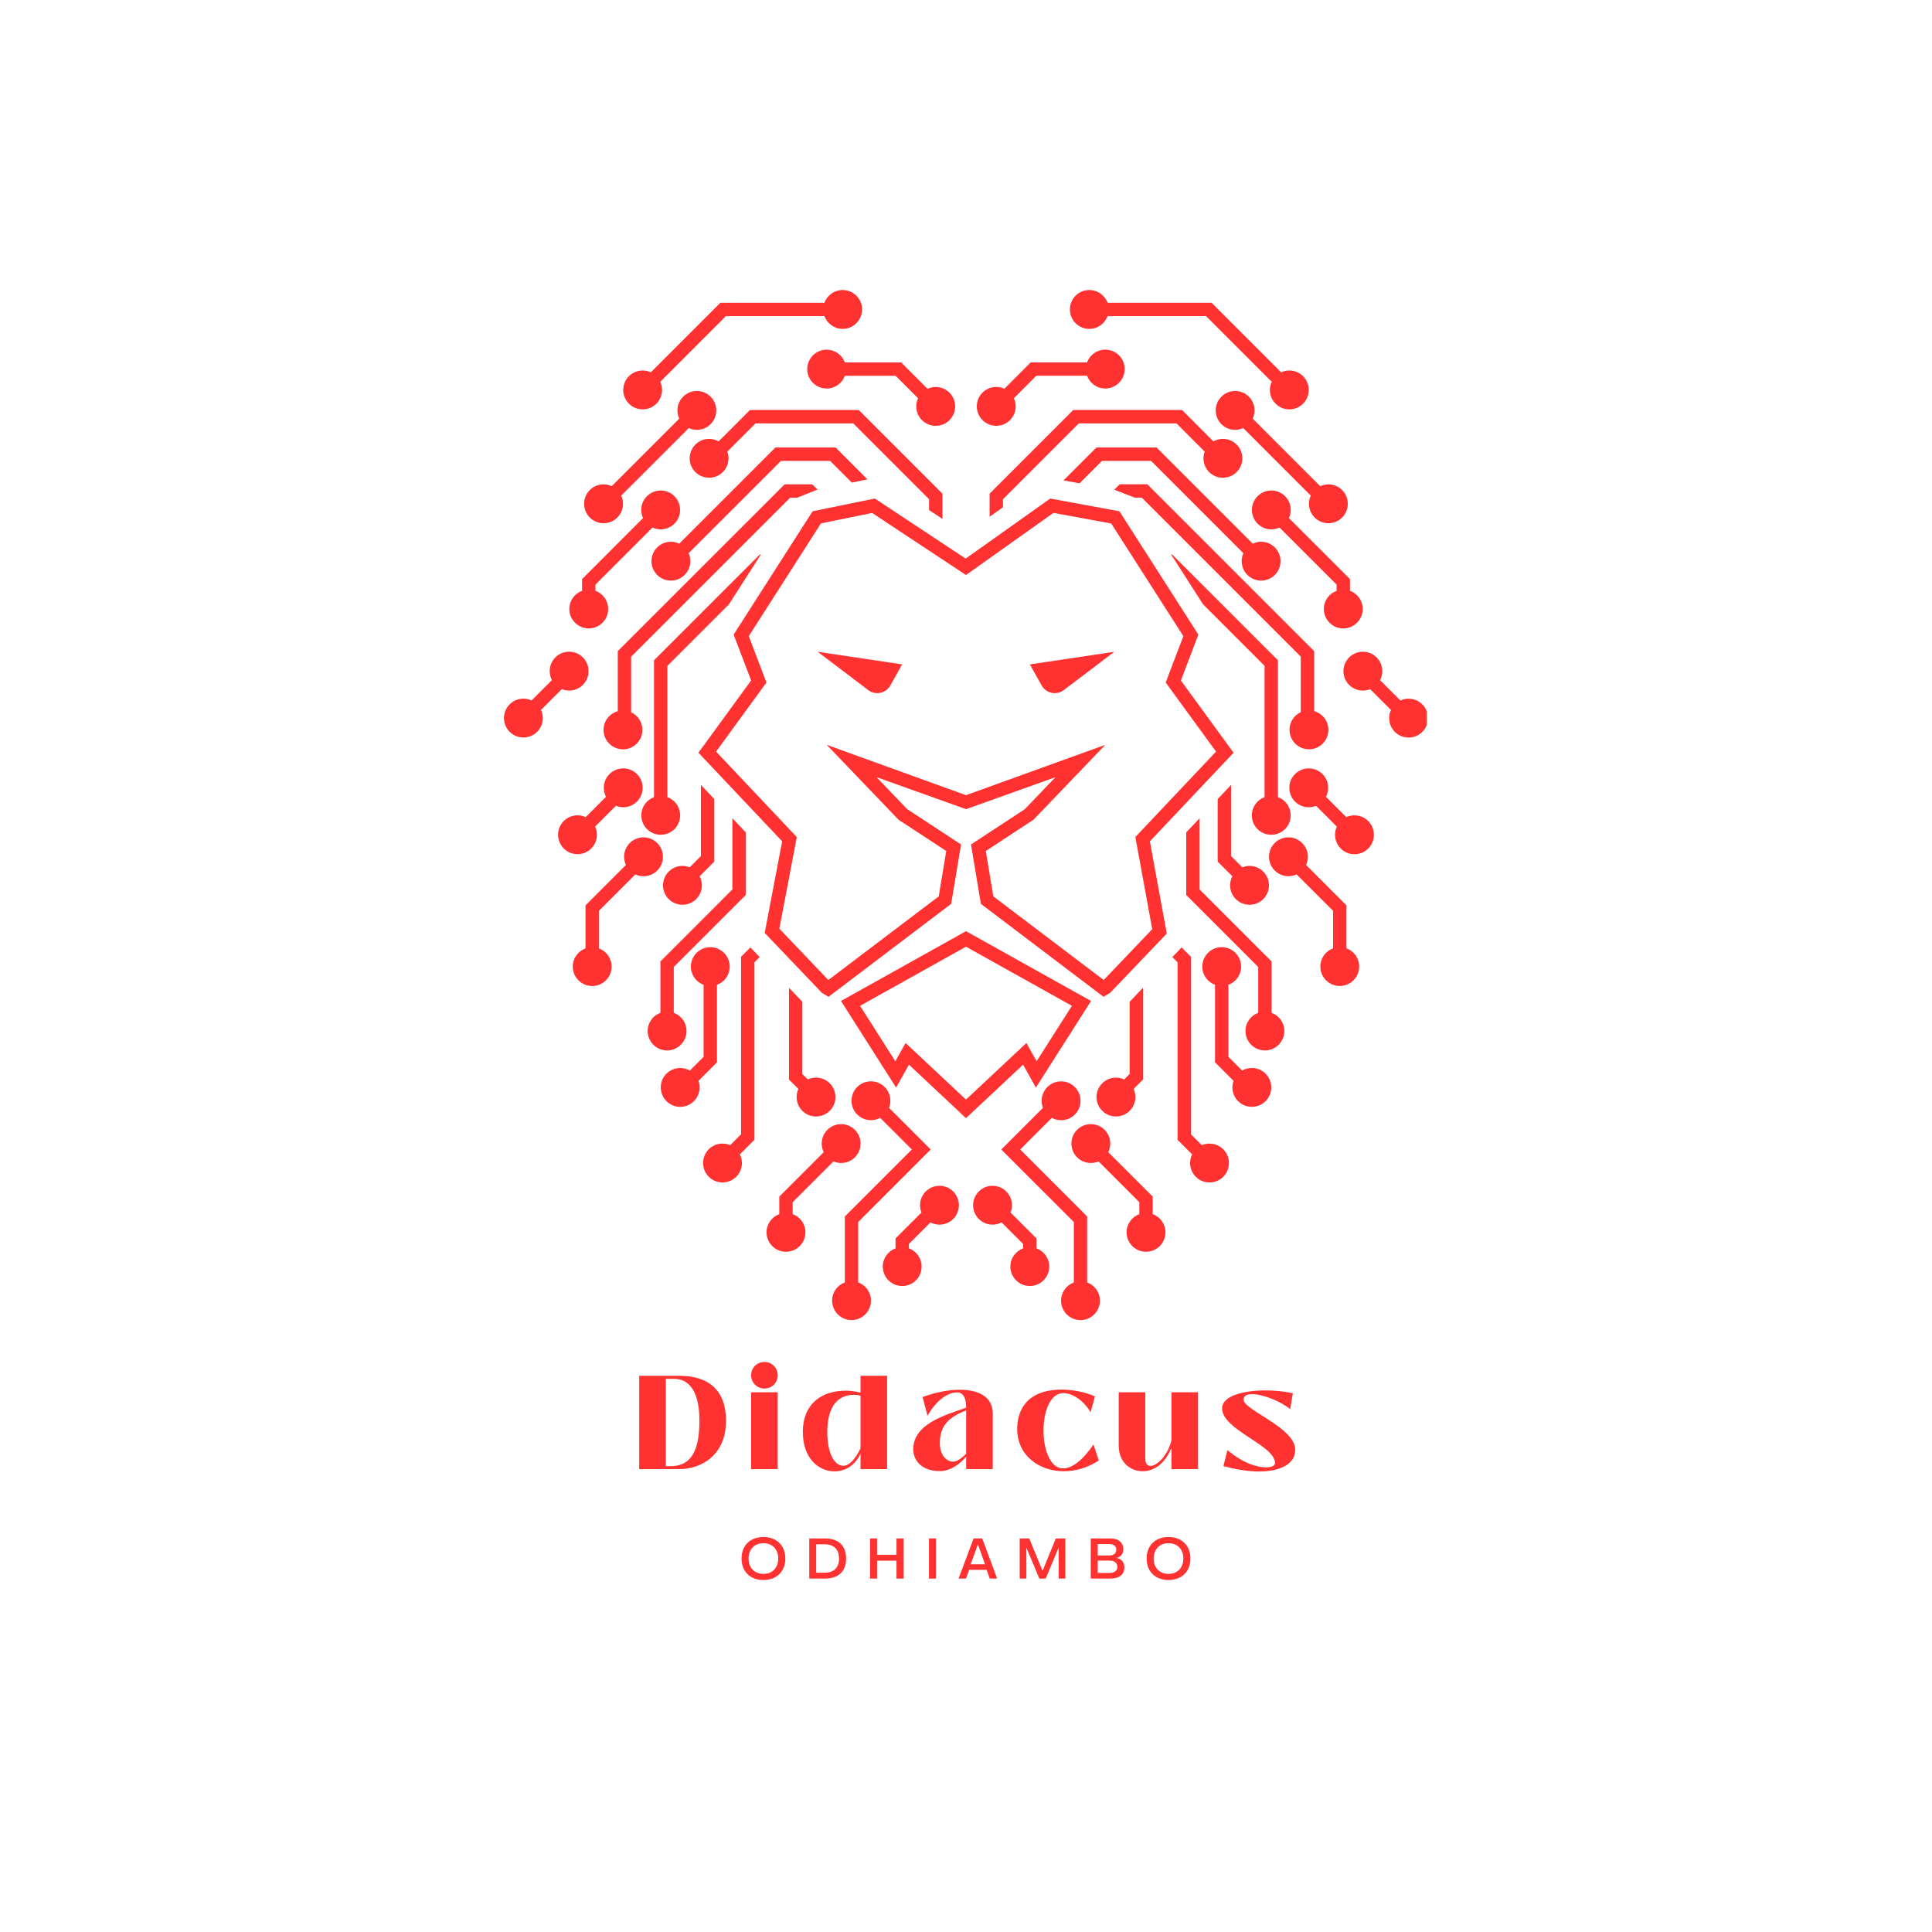 <svg xmlns="http://www.w3.org/2000/svg" xmlns:xlink="http://www.w3.org/1999/xlink" width="500" zoomAndPan="magnify" viewBox="0 0 375 375" height="500" preserveAspectRatio="xMidYMid meet" version="1.0"><defs><g/><clipPath id="00eb6a49ba"><path d="M 206 86 L 249 86 L 249 113 L 206 113 Z M 206 86 " clip-rule="nonzero"/></clipPath><clipPath id="9ede0b89e7"><path d="M 213.883 89.457 L 223.418 89.457 L 241.34 107.379 C 241.129 107.852 241.008 108.371 241.008 108.926 C 241.008 111.008 242.695 112.695 244.781 112.695 C 246.863 112.695 248.551 111.008 248.551 108.926 C 248.551 106.84 246.863 105.152 244.781 105.152 C 244.195 105.152 243.645 105.289 243.156 105.527 L 224.492 86.863 L 212.812 86.863 L 206.434 93.242 L 209.531 93.816 L 213.883 89.461 Z M 213.883 89.457 " clip-rule="nonzero"/></clipPath><clipPath id="affb3f148e"><path d="M 227 107 L 251 107 L 251 163 L 227 163 Z M 227 107 " clip-rule="nonzero"/></clipPath><clipPath id="fba257af04"><path d="M 250.52 158.258 C 250.52 156.629 249.492 155.25 248.047 154.723 L 248.047 128.16 L 227.512 107.629 L 227.316 107.629 L 233.504 117.289 L 245.453 129.238 L 245.453 154.723 C 244.008 155.254 242.977 156.637 242.977 158.258 C 242.977 160.344 244.664 162.027 246.75 162.027 C 248.836 162.027 250.52 160.344 250.52 158.258 Z M 250.52 158.258 " clip-rule="nonzero"/></clipPath><clipPath id="250e92e459"><path d="M 235 75 L 262 75 L 262 102 L 235 102 Z M 235 75 " clip-rule="nonzero"/></clipPath><clipPath id="17d72ca99c"><path d="M 243.508 79.664 C 243.508 77.578 241.824 75.891 239.738 75.891 C 237.652 75.891 235.969 77.578 235.969 79.664 C 235.969 81.746 237.652 83.434 239.738 83.434 C 240.301 83.434 240.832 83.309 241.309 83.086 L 254.422 96.199 C 254.195 96.684 254.07 97.219 254.07 97.785 C 254.07 99.871 255.754 101.555 257.84 101.555 C 259.926 101.555 261.609 99.871 261.609 97.785 C 261.609 95.699 259.926 94.016 257.84 94.016 C 257.273 94.016 256.738 94.141 256.254 94.367 L 243.148 81.258 C 243.371 80.777 243.504 80.234 243.504 79.664 Z M 243.508 79.664 " clip-rule="nonzero"/></clipPath><clipPath id="9d665c7d8d"><path d="M 133 79 L 183 79 L 183 101 L 133 101 Z M 133 79 " clip-rule="nonzero"/></clipPath><clipPath id="95f6216bd4"><path d="M 182.922 100.723 L 182.922 95.82 L 166.684 79.582 L 145.566 79.582 L 139.48 85.672 C 138.934 85.367 138.305 85.188 137.637 85.188 C 135.551 85.188 133.867 86.871 133.867 88.957 C 133.867 91.043 135.551 92.727 137.637 92.727 C 139.723 92.727 141.406 91.043 141.406 88.957 C 141.406 88.496 141.316 88.059 141.172 87.648 L 146.645 82.18 L 165.613 82.18 L 180.328 96.895 L 180.328 99.004 Z M 182.922 100.723 " clip-rule="nonzero"/></clipPath><clipPath id="c12a445c7f"><path d="M 117 94 L 159 94 L 159 146 L 117 146 Z M 117 94 " clip-rule="nonzero"/></clipPath><clipPath id="45fb49242e"><path d="M 154.734 96.605 L 158.68 95.027 L 157.66 94.012 L 152.289 94.012 L 119.906 126.391 L 119.906 138.043 C 118.32 138.492 117.148 139.941 117.148 141.672 C 117.148 143.758 118.836 145.445 120.922 145.445 C 123.004 145.445 124.691 143.758 124.691 141.672 C 124.691 140.156 123.793 138.848 122.5 138.254 L 122.5 127.469 L 153.359 96.609 L 154.734 96.609 Z M 154.734 96.605 " clip-rule="nonzero"/></clipPath><clipPath id="4dcac7b2f2"><path d="M 189 67 L 219 67 L 219 83 L 189 83 Z M 189 67 " clip-rule="nonzero"/></clipPath><clipPath id="c86ca6f562"><path d="M 193.371 82.652 C 195.457 82.652 197.141 80.965 197.141 78.879 C 197.141 78.312 197.012 77.777 196.789 77.293 L 201.145 72.934 L 210.996 72.934 C 211.527 74.379 212.906 75.41 214.531 75.41 C 216.609 75.41 218.301 73.723 218.301 71.637 C 218.301 69.555 216.617 67.867 214.531 67.867 C 212.902 67.867 211.52 68.898 210.996 70.34 L 200.066 70.34 L 194.953 75.457 C 194.469 75.23 193.934 75.105 193.367 75.105 C 191.285 75.105 189.598 76.789 189.598 78.875 C 189.598 80.961 191.281 82.645 193.367 82.645 Z M 193.371 82.652 " clip-rule="nonzero"/></clipPath><clipPath id="330dcafffa"><path d="M 126 86 L 169 86 L 169 113 L 126 113 Z M 126 86 " clip-rule="nonzero"/></clipPath><clipPath id="d52fca4c8b"><path d="M 165.324 93.668 L 168.367 93.043 L 162.188 86.863 L 150.508 86.863 L 131.844 105.527 C 131.352 105.289 130.805 105.152 130.223 105.152 C 128.137 105.152 126.449 106.84 126.449 108.926 C 126.449 111.008 128.137 112.695 130.223 112.695 C 132.305 112.695 133.992 111.008 133.992 108.926 C 133.992 108.371 133.871 107.852 133.66 107.379 L 151.586 89.457 L 161.117 89.457 L 165.328 93.668 Z M 165.324 93.668 " clip-rule="nonzero"/></clipPath><clipPath id="946372d216"><path d="M 192 79 L 242 79 L 242 101 L 192 101 Z M 192 79 " clip-rule="nonzero"/></clipPath><clipPath id="4c79001a88"><path d="M 237.363 92.727 C 239.449 92.727 241.137 91.043 241.137 88.957 C 241.137 86.871 239.449 85.188 237.363 85.188 C 236.691 85.188 236.066 85.367 235.52 85.672 L 229.434 79.582 L 208.316 79.582 L 192.078 95.82 L 192.078 100.301 L 194.676 98.457 L 194.676 96.898 L 209.391 82.184 L 228.359 82.184 L 233.832 87.656 C 233.68 88.066 233.594 88.5 233.594 88.965 C 233.594 91.047 235.281 92.734 237.363 92.734 Z M 237.363 92.727 " clip-rule="nonzero"/></clipPath><clipPath id="c6eef2a2bd"><path d="M 124 107 L 148 107 L 148 163 L 124 163 Z M 124 107 " clip-rule="nonzero"/></clipPath><clipPath id="438d7f406f"><path d="M 147.68 107.629 L 147.484 107.629 L 126.949 128.16 L 126.949 154.723 C 125.504 155.254 124.477 156.637 124.477 158.258 C 124.477 160.344 126.16 162.027 128.246 162.027 C 130.332 162.027 132.016 160.344 132.016 158.258 C 132.016 156.629 130.988 155.25 129.543 154.723 L 129.543 129.238 L 141.492 117.289 L 147.68 107.633 Z M 147.68 107.629 " clip-rule="nonzero"/></clipPath><clipPath id="e0dc1af00d"><path d="M 216 94 L 258 94 L 258 146 L 216 146 Z M 216 94 " clip-rule="nonzero"/></clipPath><clipPath id="1891c85b62"><path d="M 250.301 141.668 C 250.301 143.754 251.984 145.438 254.07 145.438 C 256.156 145.438 257.84 143.754 257.84 141.668 C 257.84 139.941 256.676 138.484 255.082 138.039 L 255.082 126.387 L 222.703 94.004 L 217.324 94.004 L 216.273 95.051 L 220.25 96.594 L 221.621 96.594 L 252.48 127.453 L 252.48 138.238 C 251.188 138.836 250.289 140.141 250.289 141.656 Z M 250.301 141.668 " clip-rule="nonzero"/></clipPath><clipPath id="43025232c2"><path d="M 128 152 L 139 152 L 139 176 L 128 176 Z M 128 152 " clip-rule="nonzero"/></clipPath><clipPath id="c3d94d88a7"><path d="M 138.645 155.102 L 136.051 152.355 L 136.051 166.16 L 133.867 168.348 C 133.43 168.172 132.961 168.074 132.465 168.074 C 130.379 168.074 128.691 169.758 128.691 171.844 C 128.691 173.93 130.379 175.613 132.465 175.613 C 134.547 175.613 136.234 173.93 136.234 171.844 C 136.234 171.207 136.078 170.609 135.797 170.078 L 138.645 167.234 Z M 138.645 155.102 " clip-rule="nonzero"/></clipPath><clipPath id="a4a8f7d78a"><path d="M 242 95 L 265 95 L 265 122 L 242 122 Z M 242 95 " clip-rule="nonzero"/></clipPath><clipPath id="4ce195a42f"><path d="M 250.184 100.562 C 250.41 100.082 250.535 99.547 250.535 98.977 C 250.535 96.895 248.852 95.207 246.766 95.207 C 244.68 95.207 242.996 96.895 242.996 98.977 C 242.996 101.062 244.68 102.75 246.766 102.75 C 247.332 102.75 247.867 102.621 248.352 102.398 L 259.434 113.477 L 259.434 114.676 C 257.988 115.207 256.957 116.586 256.957 118.211 C 256.957 120.293 258.645 121.98 260.73 121.98 C 262.812 121.98 264.5 120.293 264.5 118.211 C 264.5 116.582 263.469 115.199 262.027 114.676 L 262.027 112.406 L 250.188 100.57 Z M 250.184 100.562 " clip-rule="nonzero"/></clipPath><clipPath id="9e6d1481f1"><path d="M 212 191 L 222 191 L 222 217 L 212 217 Z M 212 191 " clip-rule="nonzero"/></clipPath><clipPath id="a60f98fcbb"><path d="M 221.855 191.73 L 219.262 194.445 L 219.262 208.465 L 218.203 209.523 C 217.719 209.297 217.176 209.168 216.605 209.168 C 214.52 209.168 212.836 210.852 212.836 212.938 C 212.836 215.023 214.52 216.707 216.605 216.707 C 218.691 216.707 220.375 215.023 220.375 212.938 C 220.375 212.375 220.25 211.844 220.027 211.367 L 221.855 209.539 Z M 221.855 191.73 " clip-rule="nonzero"/></clipPath><clipPath id="7d07248b0e"><path d="M 236 152 L 247 152 L 247 176 L 236 176 Z M 236 152 " clip-rule="nonzero"/></clipPath><clipPath id="6e24d8ef01"><path d="M 242.531 175.613 C 244.617 175.613 246.305 173.93 246.305 171.844 C 246.305 169.758 244.617 168.074 242.531 168.074 C 242.039 168.074 241.566 168.172 241.129 168.348 L 238.945 166.16 L 238.945 152.355 L 236.352 155.102 L 236.352 167.234 L 239.199 170.078 C 238.918 170.605 238.762 171.203 238.762 171.844 C 238.762 173.93 240.445 175.613 242.531 175.613 Z M 242.531 175.613 " clip-rule="nonzero"/></clipPath><clipPath id="e19024b0cb"><path d="M 199 126 L 217 126 L 217 135 L 199 135 Z M 199 126 " clip-rule="nonzero"/></clipPath><clipPath id="a83f7a568a"><path d="M 202.184 133.051 C 202.594 133.785 203.301 134.305 204.129 134.48 C 204.953 134.652 205.809 134.457 206.48 133.949 L 216.285 126.512 L 199.895 128.965 Z M 202.184 133.051 " clip-rule="nonzero"/></clipPath><clipPath id="05318437ce"><path d="M 158 126 L 176 126 L 176 135 L 158 135 Z M 158 126 " clip-rule="nonzero"/></clipPath><clipPath id="a9b488d8c5"><path d="M 168.516 133.941 C 169.188 134.453 170.043 134.648 170.867 134.473 C 171.691 134.301 172.402 133.781 172.812 133.051 C 172.812 133.051 175.102 128.961 175.102 128.961 L 158.711 126.508 Z M 168.516 133.941 " clip-rule="nonzero"/></clipPath><clipPath id="77902cc667"><path d="M 135 96 L 240 96 L 240 194 L 135 194 Z M 135 96 " clip-rule="nonzero"/></clipPath><clipPath id="d891286846"><path d="M 239.434 146.105 L 229.207 132.082 L 232.602 123.176 L 217.277 99.242 L 203.848 96.766 L 187.434 108.426 L 169.809 96.766 L 157.73 99.234 L 142.398 123.172 L 145.793 132.078 L 135.566 146.102 L 151.816 163.301 L 148.43 181.086 L 159.535 192.719 L 160.812 193.48 L 184.617 175.441 L 186.539 163.914 L 176.098 157.066 L 170.133 150.848 L 187.512 157.059 L 204.871 150.848 L 198.906 157.066 L 188.469 163.914 L 190.391 175.441 L 214.195 193.48 L 215.469 192.719 L 226.469 181.203 L 223.191 163.301 L 239.438 146.102 Z M 223.637 180.363 L 214.227 190.219 L 192.805 173.988 L 191.34 165.18 L 200.598 159.109 L 214.543 144.57 L 187.5 154.344 L 160.461 144.57 L 174.305 159.004 L 174.41 159.109 L 183.668 165.18 L 182.203 173.988 L 160.781 190.219 L 151.27 180.258 L 154.656 162.477 L 138.988 145.887 L 148.766 132.477 L 145.336 123.477 L 159.352 101.586 L 169.277 99.562 L 187.496 111.613 L 204.473 99.551 L 215.688 101.613 L 229.688 123.477 L 226.258 132.477 L 236.035 145.887 L 220.371 162.465 L 223.648 180.363 Z M 223.637 180.363 " clip-rule="nonzero"/></clipPath><clipPath id="e51d9b2cdb"><path d="M 153 191 L 163 191 L 163 217 L 153 217 Z M 153 191 " clip-rule="nonzero"/></clipPath><clipPath id="3334d64bec"><path d="M 153.141 191.73 L 153.141 209.539 L 154.969 211.367 C 154.746 211.844 154.621 212.375 154.621 212.938 C 154.621 215.023 156.305 216.707 158.391 216.707 C 160.477 216.707 162.16 215.023 162.16 212.938 C 162.16 210.852 160.477 209.168 158.391 209.168 C 157.82 209.168 157.277 209.297 156.793 209.523 L 155.734 208.465 L 155.734 194.445 Z M 153.141 191.73 " clip-rule="nonzero"/></clipPath><clipPath id="004c00a0fd"><path d="M 163 180 L 212 180 L 212 218 L 163 218 Z M 163 180 " clip-rule="nonzero"/></clipPath><clipPath id="1c78a99945"><path d="M 201.07 211.094 L 211.77 194.289 L 188.887 181.516 L 187.5 180.746 L 186.113 181.516 L 163.234 194.289 L 173.93 211.094 L 176.426 206.652 L 187.5 217.035 L 198.578 206.652 Z M 175.77 202.445 L 173.785 205.984 L 166.934 195.23 L 187.496 183.754 L 208.055 195.23 L 201.207 205.984 L 199.223 202.445 L 187.496 213.43 Z M 175.77 202.445 " clip-rule="nonzero"/></clipPath><clipPath id="9d050ef8df"><path d="M 207 56.293 L 255 56.293 L 255 80 L 207 80 Z M 207 56.293 " clip-rule="nonzero"/></clipPath><clipPath id="48eaa714d1"><path d="M 211.438 63.836 C 213.066 63.836 214.445 62.805 214.973 61.359 L 234.098 61.359 L 246.84 74.102 C 246.613 74.586 246.488 75.121 246.488 75.688 C 246.488 77.773 248.172 79.457 250.258 79.457 C 252.344 79.457 254.027 77.773 254.027 75.688 C 254.027 73.602 252.344 71.918 250.258 71.918 C 249.691 71.918 249.156 72.043 248.672 72.27 L 235.168 58.766 L 214.973 58.766 C 214.441 57.32 213.059 56.293 211.438 56.293 C 209.352 56.293 207.668 57.98 207.668 60.062 C 207.668 62.148 209.352 63.836 211.438 63.836 Z M 211.438 63.836 " clip-rule="nonzero"/></clipPath><clipPath id="0734710f35"><path d="M 194 209 L 214 209 L 214 256.543 L 194 256.543 Z M 194 209 " clip-rule="nonzero"/></clipPath><clipPath id="3d958943ce"><path d="M 211.016 248.922 L 211.016 236.125 L 198.016 223.121 L 204.16 216.98 C 204.695 217.27 205.305 217.434 205.953 217.434 C 208.039 217.434 209.727 215.746 209.727 213.664 C 209.727 211.578 208.039 209.891 205.953 209.891 C 203.871 209.891 202.184 211.578 202.184 213.664 C 202.184 214.145 202.277 214.602 202.441 215.027 L 194.348 223.121 L 208.43 237.199 L 208.43 248.926 C 206.984 249.457 205.953 250.84 205.953 252.461 C 205.953 254.547 207.641 256.23 209.727 256.23 C 211.809 256.23 213.496 254.547 213.496 252.461 C 213.496 250.832 212.465 249.453 211.023 248.926 Z M 211.016 248.922 " clip-rule="nonzero"/></clipPath><clipPath id="224429a797"><path d="M 156 67 L 186 67 L 186 83 L 156 83 Z M 156 67 " clip-rule="nonzero"/></clipPath><clipPath id="0c87d2b757"><path d="M 160.453 67.871 C 158.371 67.871 156.684 69.559 156.684 71.645 C 156.684 73.727 158.371 75.414 160.453 75.414 C 162.082 75.414 163.465 74.383 163.988 72.941 L 173.84 72.941 L 178.199 77.301 C 177.973 77.781 177.848 78.316 177.848 78.887 C 177.848 80.969 179.535 82.656 181.617 82.656 C 183.703 82.656 185.391 80.969 185.391 78.887 C 185.391 76.801 183.703 75.113 181.617 75.113 C 181.051 75.113 180.516 75.242 180.031 75.465 L 174.918 70.352 L 163.988 70.352 C 163.457 68.906 162.078 67.879 160.453 67.879 Z M 160.453 67.871 " clip-rule="nonzero"/></clipPath><clipPath id="1ed22f67f0"><path d="M 207 218 L 227 218 L 227 243 L 207 243 Z M 207 218 " clip-rule="nonzero"/></clipPath><clipPath id="144448ef27"><path d="M 223.738 235.66 L 223.738 232.262 L 215.109 223.637 C 215.359 223.133 215.504 222.562 215.504 221.965 C 215.504 219.879 213.816 218.195 211.73 218.195 C 209.648 218.195 207.961 219.879 207.961 221.965 C 207.961 224.051 209.648 225.734 211.73 225.734 C 212.266 225.734 212.77 225.625 213.227 225.426 L 221.141 233.34 L 221.141 235.66 C 219.699 236.191 218.668 237.574 218.668 239.195 C 218.668 241.281 220.355 242.965 222.441 242.965 C 224.523 242.965 226.211 241.281 226.211 239.195 C 226.211 237.566 225.18 236.188 223.738 235.66 Z M 223.738 235.66 " clip-rule="nonzero"/></clipPath><clipPath id="56085fb7f4"><path d="M 188 230 L 204 230 L 204 250 L 188 250 Z M 188 230 " clip-rule="nonzero"/></clipPath><clipPath id="431fee1ed2"><path d="M 201.176 242.305 L 201.176 240.379 L 196.145 235.348 C 196.324 234.91 196.422 234.434 196.422 233.934 C 196.422 231.848 194.738 230.164 192.652 230.164 C 190.566 230.164 188.883 231.848 188.883 233.934 C 188.883 236.02 190.566 237.703 192.652 237.703 C 193.289 237.703 193.883 237.547 194.406 237.273 L 198.586 241.453 L 198.586 242.309 C 197.141 242.84 196.113 244.223 196.113 245.844 C 196.113 247.93 197.801 249.613 199.883 249.613 C 201.969 249.613 203.656 247.93 203.656 245.844 C 203.656 244.215 202.625 242.836 201.18 242.309 Z M 201.176 242.305 " clip-rule="nonzero"/></clipPath><clipPath id="bc5981c608"><path d="M 161 209 L 181 209 L 181 256.543 L 161 256.543 Z M 161 209 " clip-rule="nonzero"/></clipPath><clipPath id="b670e80960"><path d="M 166.574 248.922 L 166.574 237.195 L 180.652 223.113 L 172.559 215.023 C 172.723 214.598 172.816 214.141 172.816 213.656 C 172.816 211.57 171.133 209.887 169.047 209.887 C 166.961 209.887 165.277 211.57 165.277 213.656 C 165.277 215.742 166.961 217.426 169.047 217.426 C 169.699 217.426 170.309 217.266 170.844 216.977 L 176.988 223.113 L 163.984 236.117 L 163.984 248.918 C 162.539 249.445 161.512 250.828 161.512 252.449 C 161.512 254.535 163.195 256.223 165.281 256.223 C 167.367 256.223 169.051 254.535 169.051 252.449 C 169.051 250.824 168.023 249.441 166.578 248.918 Z M 166.574 248.922 " clip-rule="nonzero"/></clipPath><clipPath id="1550273c1a"><path d="M 171 230 L 187 230 L 187 250 L 171 250 Z M 171 230 " clip-rule="nonzero"/></clipPath><clipPath id="c89b170cc9"><path d="M 182.344 230.168 C 180.258 230.168 178.574 231.855 178.574 233.938 C 178.574 234.438 178.672 234.914 178.852 235.352 L 173.82 240.383 L 173.82 242.309 C 172.375 242.84 171.348 244.223 171.348 245.844 C 171.348 247.93 173.031 249.613 175.117 249.613 C 177.203 249.613 178.887 247.93 178.887 245.844 C 178.887 244.215 177.859 242.836 176.414 242.309 L 176.414 241.453 L 180.594 237.273 C 181.121 237.547 181.715 237.703 182.348 237.703 C 184.434 237.703 186.121 236.02 186.121 233.934 C 186.121 231.848 184.434 230.164 182.348 230.164 Z M 182.344 230.168 " clip-rule="nonzero"/></clipPath><clipPath id="cfd0143957"><path d="M 250 149 L 267 149 L 267 166 L 250 166 Z M 250 149 " clip-rule="nonzero"/></clipPath><clipPath id="ee2749d649"><path d="M 262.902 158.258 C 262.336 158.258 261.801 158.383 261.316 158.609 L 257.367 154.66 C 257.641 154.141 257.797 153.547 257.797 152.918 C 257.797 150.832 256.113 149.145 254.027 149.145 C 251.941 149.145 250.258 150.832 250.258 152.918 C 250.258 155 251.941 156.688 254.027 156.688 C 254.531 156.688 255.012 156.586 255.445 156.41 L 259.484 160.449 C 259.258 160.93 259.133 161.465 259.133 162.035 C 259.133 164.117 260.816 165.805 262.902 165.805 C 264.988 165.805 266.672 164.117 266.672 162.035 C 266.672 159.949 264.988 158.262 262.902 158.262 Z M 262.902 158.258 " clip-rule="nonzero"/></clipPath><clipPath id="6c00cfac09"><path d="M 246 162 L 264 162 L 264 192 L 246 192 Z M 246 162 " clip-rule="nonzero"/></clipPath><clipPath id="e5689d0174"><path d="M 261.344 184.074 L 261.344 175.727 L 253.504 167.883 C 253.73 167.402 253.855 166.867 253.855 166.297 C 253.855 164.215 252.168 162.527 250.082 162.527 C 248 162.527 246.312 164.215 246.312 166.297 C 246.312 168.383 248 170.07 250.082 170.07 C 250.652 170.07 251.188 169.941 251.668 169.719 L 258.75 176.797 L 258.75 184.07 C 257.305 184.602 256.277 185.98 256.277 187.605 C 256.277 189.688 257.961 191.375 260.047 191.375 C 262.133 191.375 263.816 189.688 263.816 187.605 C 263.816 185.977 262.789 184.594 261.344 184.07 Z M 261.344 184.074 " clip-rule="nonzero"/></clipPath><clipPath id="ae81f3e976"><path d="M 230 158 L 250 158 L 250 204 L 230 204 Z M 230 158 " clip-rule="nonzero"/></clipPath><clipPath id="663b438de1"><path d="M 246.812 196.586 L 246.812 186.617 L 232.844 172.648 L 232.844 158.82 L 230.25 161.566 L 230.25 173.723 L 244.219 187.691 L 244.219 196.586 C 242.773 197.113 241.746 198.496 241.746 200.117 C 241.746 202.203 243.43 203.891 245.516 203.891 C 247.602 203.891 249.285 202.203 249.285 200.117 C 249.285 198.492 248.258 197.109 246.812 196.586 Z M 246.812 196.586 " clip-rule="nonzero"/></clipPath><clipPath id="6ada891f1b"><path d="M 233 183 L 247 183 L 247 215 L 233 215 Z M 233 183 " clip-rule="nonzero"/></clipPath><clipPath id="bc21e70d4f"><path d="M 242.977 207.293 C 242.297 207.293 241.656 207.477 241.105 207.797 L 238.43 205.125 L 238.43 191.148 C 239.875 190.617 240.902 189.238 240.902 187.613 C 240.902 185.531 239.219 183.844 237.133 183.844 C 235.047 183.844 233.363 185.531 233.363 187.613 C 233.363 189.242 234.391 190.625 235.836 191.148 L 235.836 206.195 L 239.434 209.793 C 239.293 210.191 239.207 210.617 239.207 211.062 C 239.207 213.148 240.895 214.832 242.977 214.832 C 245.062 214.832 246.75 213.148 246.75 211.062 C 246.75 208.977 245.062 207.293 242.977 207.293 Z M 242.977 207.293 " clip-rule="nonzero"/></clipPath><clipPath id="2c8fe83ff9"><path d="M 227 183 L 239 183 L 239 230 L 227 230 Z M 227 183 " clip-rule="nonzero"/></clipPath><clipPath id="10c8c7c15c"><path d="M 234.762 221.969 C 234.23 221.969 233.727 222.082 233.27 222.273 L 231.156 220.164 L 231.156 185.707 L 229.344 183.895 L 227.555 185.77 L 228.566 186.785 L 228.566 221.242 L 231.395 224.066 C 231.141 224.57 230.996 225.141 230.996 225.746 C 230.996 227.832 232.68 229.516 234.766 229.516 C 236.852 229.516 238.535 227.832 238.535 225.746 C 238.535 223.66 236.852 221.977 234.766 221.977 Z M 234.762 221.969 " clip-rule="nonzero"/></clipPath><clipPath id="de52eaaaff"><path d="M 110 95 L 133 95 L 133 122 L 110 122 Z M 110 95 " clip-rule="nonzero"/></clipPath><clipPath id="17b920bb34"><path d="M 114.273 121.98 C 116.355 121.98 118.043 120.293 118.043 118.211 C 118.043 116.582 117.016 115.199 115.57 114.676 L 115.57 113.477 L 126.648 102.398 C 127.133 102.621 127.668 102.75 128.238 102.75 C 130.32 102.75 132.008 101.062 132.008 98.977 C 132.008 96.895 130.32 95.207 128.238 95.207 C 126.152 95.207 124.465 96.895 124.465 98.977 C 124.465 99.547 124.59 100.082 124.816 100.562 L 112.98 112.402 L 112.98 114.668 C 111.535 115.199 110.508 116.582 110.508 118.203 C 110.508 120.289 112.191 121.973 114.277 121.973 Z M 114.273 121.98 " clip-rule="nonzero"/></clipPath><clipPath id="c8b38c8b34"><path d="M 113 75 L 140 75 L 140 102 L 113 102 Z M 113 75 " clip-rule="nonzero"/></clipPath><clipPath id="45c656e4fa"><path d="M 117.156 101.555 C 119.242 101.555 120.926 99.871 120.926 97.785 C 120.926 97.219 120.801 96.684 120.574 96.199 L 133.688 83.086 C 134.164 83.309 134.695 83.434 135.258 83.434 C 137.344 83.434 139.027 81.746 139.027 79.664 C 139.027 77.578 137.344 75.891 135.258 75.891 C 133.172 75.891 131.488 77.578 131.488 79.664 C 131.488 80.234 131.617 80.777 131.844 81.258 L 118.734 94.367 C 118.254 94.141 117.719 94.016 117.148 94.016 C 115.066 94.016 113.379 95.699 113.379 97.785 C 113.379 99.871 115.066 101.555 117.148 101.555 Z M 117.156 101.555 " clip-rule="nonzero"/></clipPath><clipPath id="75dbb86e04"><path d="M 108 149 L 125 149 L 125 166 L 108 166 Z M 108 149 " clip-rule="nonzero"/></clipPath><clipPath id="5fc1ad3f85"><path d="M 115.863 162.027 C 115.863 161.461 115.73 160.926 115.512 160.441 L 119.551 156.402 C 119.984 156.582 120.465 156.684 120.969 156.684 C 123.055 156.684 124.738 154.996 124.738 152.91 C 124.738 150.828 123.055 149.141 120.969 149.141 C 118.883 149.141 117.199 150.828 117.199 152.91 C 117.199 153.543 117.355 154.137 117.629 154.656 L 113.68 158.605 C 113.195 158.379 112.66 158.254 112.094 158.254 C 110.008 158.254 108.324 159.938 108.324 162.023 C 108.324 164.109 110.008 165.793 112.094 165.793 C 114.18 165.793 115.863 164.109 115.863 162.023 Z M 115.863 162.027 " clip-rule="nonzero"/></clipPath><clipPath id="655f2fa191"><path d="M 260 126 L 276.957 126 L 276.957 144 L 260 144 Z M 260 126 " clip-rule="nonzero"/></clipPath><clipPath id="88735243f5"><path d="M 273.406 135.613 C 272.84 135.613 272.305 135.738 271.82 135.965 L 267.871 132.016 C 268.145 131.496 268.301 130.902 268.301 130.273 C 268.301 128.188 266.617 126.5 264.531 126.5 C 262.445 126.5 260.762 128.188 260.762 130.273 C 260.762 132.355 262.445 134.043 264.531 134.043 C 265.035 134.043 265.512 133.941 265.949 133.766 L 269.988 137.805 C 269.762 138.285 269.637 138.82 269.637 139.391 C 269.637 141.473 271.32 143.16 273.406 143.16 C 275.492 143.16 277.176 141.473 277.176 139.391 C 277.176 137.305 275.492 135.617 273.406 135.617 Z M 273.406 135.613 " clip-rule="nonzero"/></clipPath><clipPath id="a242ac2691"><path d="M 97.707 126 L 115 126 L 115 144 L 97.707 144 Z M 97.707 126 " clip-rule="nonzero"/></clipPath><clipPath id="d8c25960a1"><path d="M 105.359 139.383 C 105.359 138.816 105.23 138.281 105.008 137.797 L 109.047 133.758 C 109.484 133.938 109.961 134.039 110.465 134.039 C 112.551 134.039 114.234 132.352 114.234 130.266 C 114.234 128.184 112.551 126.496 110.465 126.496 C 108.379 126.496 106.695 128.184 106.695 130.266 C 106.695 130.898 106.852 131.492 107.125 132.012 L 103.176 135.961 C 102.691 135.734 102.156 135.609 101.59 135.609 C 99.504 135.609 97.82 137.293 97.82 139.379 C 97.82 141.465 99.504 143.148 101.59 143.148 C 103.676 143.148 105.359 141.465 105.359 139.379 Z M 105.359 139.383 " clip-rule="nonzero"/></clipPath><clipPath id="f7d6d2259d"><path d="M 120 56.293 L 168 56.293 L 168 80 L 120 80 Z M 120 56.293 " clip-rule="nonzero"/></clipPath><clipPath id="021680967d"><path d="M 124.738 79.457 C 126.824 79.457 128.508 77.773 128.508 75.688 C 128.508 75.121 128.383 74.586 128.156 74.102 L 140.898 61.359 L 160.023 61.359 C 160.555 62.805 161.938 63.836 163.559 63.836 C 165.637 63.836 167.328 62.148 167.328 60.062 C 167.328 57.98 165.645 56.293 163.559 56.293 C 161.93 56.293 160.551 57.32 160.023 58.766 L 139.828 58.766 L 126.324 72.27 C 125.84 72.043 125.305 71.918 124.738 71.918 C 122.652 71.918 120.969 73.602 120.969 75.688 C 120.969 77.773 122.652 79.457 124.738 79.457 Z M 124.738 79.457 " clip-rule="nonzero"/></clipPath><clipPath id="3c6a32ed5a"><path d="M 125 158 L 145 158 L 145 204 L 125 204 Z M 125 158 " clip-rule="nonzero"/></clipPath><clipPath id="b1e7808605"><path d="M 133.25 200.117 C 133.25 198.492 132.223 197.109 130.777 196.586 L 130.777 187.691 L 144.746 173.723 L 144.746 161.566 L 142.152 158.82 L 142.152 172.648 L 128.184 186.617 L 128.184 196.586 C 126.738 197.113 125.711 198.496 125.711 200.117 C 125.711 202.203 127.395 203.891 129.48 203.891 C 131.566 203.891 133.25 202.203 133.25 200.117 Z M 133.25 200.117 " clip-rule="nonzero"/></clipPath><clipPath id="3340a5e0db"><path d="M 128 183 L 142 183 L 142 215 L 128 215 Z M 128 183 " clip-rule="nonzero"/></clipPath><clipPath id="456a8aca29"><path d="M 139.164 206.199 L 139.164 191.152 C 140.609 190.625 141.637 189.242 141.637 187.621 C 141.637 185.535 139.953 183.848 137.867 183.848 C 135.781 183.848 134.098 185.535 134.098 187.621 C 134.098 189.246 135.125 190.629 136.57 191.152 L 136.57 205.129 L 133.898 207.801 C 133.348 207.48 132.707 207.297 132.023 207.297 C 129.938 207.297 128.254 208.984 128.254 211.066 C 128.254 213.152 129.938 214.84 132.023 214.84 C 134.109 214.84 135.793 213.152 135.793 211.066 C 135.793 210.621 135.711 210.195 135.566 209.797 Z M 139.164 206.199 " clip-rule="nonzero"/></clipPath><clipPath id="da7d10ffa4"><path d="M 111 162 L 129 162 L 129 192 L 111 192 Z M 111 162 " clip-rule="nonzero"/></clipPath><clipPath id="2eaeeac643"><path d="M 128.676 166.305 C 128.676 164.219 126.992 162.531 124.906 162.531 C 122.82 162.531 121.137 164.219 121.137 166.305 C 121.137 166.871 121.262 167.406 121.488 167.891 L 113.648 175.73 L 113.648 184.078 C 112.203 184.609 111.176 185.992 111.176 187.613 C 111.176 189.699 112.859 191.387 114.945 191.387 C 117.031 191.387 118.715 189.699 118.715 187.613 C 118.715 185.984 117.688 184.605 116.242 184.078 L 116.242 176.805 L 123.32 169.727 C 123.805 169.953 124.34 170.078 124.906 170.078 C 126.988 170.078 128.676 168.395 128.676 166.309 Z M 128.676 166.305 " clip-rule="nonzero"/></clipPath><clipPath id="85bd754478"><path d="M 136 183 L 148 183 L 148 230 L 136 230 Z M 136 183 " clip-rule="nonzero"/></clipPath><clipPath id="6397fc23f4"><path d="M 143.84 185.707 L 143.84 220.164 L 141.727 222.273 C 141.27 222.074 140.766 221.969 140.234 221.969 C 138.152 221.969 136.465 223.656 136.465 225.742 C 136.465 227.824 138.152 229.512 140.234 229.512 C 142.32 229.512 144.008 227.824 144.008 225.742 C 144.008 225.137 143.859 224.57 143.609 224.059 L 146.434 221.234 L 146.434 186.777 L 147.445 185.766 L 145.656 183.891 Z M 143.84 185.707 " clip-rule="nonzero"/></clipPath><clipPath id="fd55e4b306"><path d="M 148 218 L 168 218 L 168 243 L 148 243 Z M 148 218 " clip-rule="nonzero"/></clipPath><clipPath id="e1e5e86f17"><path d="M 153.855 235.66 L 153.855 233.34 L 161.77 225.426 C 162.23 225.625 162.734 225.734 163.266 225.734 C 165.348 225.734 167.035 224.051 167.035 221.965 C 167.035 219.879 165.348 218.195 163.266 218.195 C 161.18 218.195 159.492 219.879 159.492 221.965 C 159.492 222.562 159.637 223.129 159.887 223.637 L 151.258 232.262 L 151.258 235.66 C 149.816 236.191 148.785 237.574 148.785 239.195 C 148.785 241.281 150.473 242.965 152.555 242.965 C 154.641 242.965 156.328 241.281 156.328 239.195 C 156.328 237.566 155.297 236.188 153.855 235.66 Z M 153.855 235.66 " clip-rule="nonzero"/></clipPath></defs><g clip-path="url(#00eb6a49ba)"><g clip-path="url(#9ede0b89e7)"><path fill="#ff3131" d="M 206.434 86.863 L 206.434 112.695 L 248.551 112.695 L 248.551 86.863 Z M 206.434 86.863 " fill-opacity="1" fill-rule="nonzero"/></g></g><g clip-path="url(#affb3f148e)"><g clip-path="url(#fba257af04)"><path fill="#ff3131" d="M 227.316 107.629 L 227.316 162.027 L 250.52 162.027 L 250.52 107.629 Z M 227.316 107.629 " fill-opacity="1" fill-rule="nonzero"/></g></g><g clip-path="url(#250e92e459)"><g clip-path="url(#17d72ca99c)"><path fill="#ff3131" d="M 235.969 75.891 L 235.969 101.555 L 261.609 101.555 L 261.609 75.891 Z M 235.969 75.891 " fill-opacity="1" fill-rule="nonzero"/></g></g><g clip-path="url(#9d665c7d8d)"><g clip-path="url(#95f6216bd4)"><path fill="#ff3131" d="M 133.867 79.582 L 133.867 100.723 L 182.922 100.723 L 182.922 79.582 Z M 133.867 79.582 " fill-opacity="1" fill-rule="nonzero"/></g></g><g clip-path="url(#c12a445c7f)"><g clip-path="url(#45fb49242e)"><path fill="#ff3131" d="M 117.148 94.012 L 117.148 145.445 L 158.68 145.445 L 158.68 94.012 Z M 117.148 94.012 " fill-opacity="1" fill-rule="nonzero"/></g></g><g clip-path="url(#4dcac7b2f2)"><g clip-path="url(#c86ca6f562)"><path fill="#ff3131" d="M 189.598 67.867 L 189.598 82.652 L 218.301 82.652 L 218.301 67.867 Z M 189.598 67.867 " fill-opacity="1" fill-rule="nonzero"/></g></g><g clip-path="url(#330dcafffa)"><g clip-path="url(#d52fca4c8b)"><path fill="#ff3131" d="M 126.449 86.863 L 126.449 112.695 L 168.367 112.695 L 168.367 86.863 Z M 126.449 86.863 " fill-opacity="1" fill-rule="nonzero"/></g></g><g clip-path="url(#946372d216)"><g clip-path="url(#4c79001a88)"><path fill="#ff3131" d="M 192.078 79.582 L 192.078 100.301 L 241.137 100.301 L 241.137 79.582 Z M 192.078 79.582 " fill-opacity="1" fill-rule="nonzero"/></g></g><g clip-path="url(#c6eef2a2bd)"><g clip-path="url(#438d7f406f)"><path fill="#ff3131" d="M 124.477 107.629 L 124.477 162.027 L 147.68 162.027 L 147.68 107.629 Z M 124.477 107.629 " fill-opacity="1" fill-rule="nonzero"/></g></g><g clip-path="url(#e0dc1af00d)"><g clip-path="url(#1891c85b62)"><path fill="#ff3131" d="M 216.273 94.004 L 216.273 145.438 L 257.84 145.438 L 257.84 94.004 Z M 216.273 94.004 " fill-opacity="1" fill-rule="nonzero"/></g></g><g clip-path="url(#43025232c2)"><g clip-path="url(#c3d94d88a7)"><path fill="#ff3131" d="M 128.691 152.355 L 128.691 175.613 L 138.645 175.613 L 138.645 152.355 Z M 128.691 152.355 " fill-opacity="1" fill-rule="nonzero"/></g></g><g clip-path="url(#a4a8f7d78a)"><g clip-path="url(#4ce195a42f)"><path fill="#ff3131" d="M 242.996 95.207 L 242.996 121.98 L 264.5 121.98 L 264.5 95.207 Z M 242.996 95.207 " fill-opacity="1" fill-rule="nonzero"/></g></g><g clip-path="url(#9e6d1481f1)"><g clip-path="url(#a60f98fcbb)"><path fill="#ff3131" d="M 212.836 191.73 L 212.836 216.707 L 221.855 216.707 L 221.855 191.73 Z M 212.836 191.73 " fill-opacity="1" fill-rule="nonzero"/></g></g><g clip-path="url(#7d07248b0e)"><g clip-path="url(#6e24d8ef01)"><path fill="#ff3131" d="M 236.352 152.355 L 236.352 175.613 L 246.305 175.613 L 246.305 152.355 Z M 236.352 152.355 " fill-opacity="1" fill-rule="nonzero"/></g></g><g clip-path="url(#e19024b0cb)"><g clip-path="url(#a83f7a568a)"><path fill="#ff3131" d="M 199.895 126.512 L 199.895 134.652 L 216.285 134.652 L 216.285 126.512 Z M 199.895 126.512 " fill-opacity="1" fill-rule="nonzero"/></g></g><g clip-path="url(#05318437ce)"><g clip-path="url(#a9b488d8c5)"><path fill="#ff3131" d="M 158.711 126.508 L 158.711 134.648 L 175.102 134.648 L 175.102 126.508 Z M 158.711 126.508 " fill-opacity="1" fill-rule="nonzero"/></g></g><g clip-path="url(#77902cc667)"><g clip-path="url(#d891286846)"><path fill="#ff3131" d="M 135.566 96.766 L 135.566 193.48 L 239.438 193.48 L 239.438 96.766 Z M 135.566 96.766 " fill-opacity="1" fill-rule="nonzero"/></g></g><g clip-path="url(#e51d9b2cdb)"><g clip-path="url(#3334d64bec)"><path fill="#ff3131" d="M 153.141 191.73 L 153.141 216.707 L 162.16 216.707 L 162.16 191.73 Z M 153.141 191.73 " fill-opacity="1" fill-rule="nonzero"/></g></g><g clip-path="url(#004c00a0fd)"><g clip-path="url(#1c78a99945)"><path fill="#ff3131" d="M 163.234 180.746 L 163.234 217.035 L 211.77 217.035 L 211.77 180.746 Z M 163.234 180.746 " fill-opacity="1" fill-rule="nonzero"/></g></g><g clip-path="url(#9d050ef8df)"><g clip-path="url(#48eaa714d1)"><path fill="#ff3131" d="M 207.668 56.293 L 207.668 79.457 L 254.027 79.457 L 254.027 56.293 Z M 207.668 56.293 " fill-opacity="1" fill-rule="nonzero"/></g></g><g clip-path="url(#0734710f35)"><g clip-path="url(#3d958943ce)"><path fill="#ff3131" d="M 194.348 209.891 L 194.348 256.23 L 213.496 256.23 L 213.496 209.891 Z M 194.348 209.891 " fill-opacity="1" fill-rule="nonzero"/></g></g><g clip-path="url(#224429a797)"><g clip-path="url(#0c87d2b757)"><path fill="#ff3131" d="M 156.684 67.871 L 156.684 82.656 L 185.391 82.656 L 185.391 67.871 Z M 156.684 67.871 " fill-opacity="1" fill-rule="nonzero"/></g></g><g clip-path="url(#1ed22f67f0)"><g clip-path="url(#144448ef27)"><path fill="#ff3131" d="M 207.961 218.195 L 207.961 242.965 L 226.211 242.965 L 226.211 218.195 Z M 207.961 218.195 " fill-opacity="1" fill-rule="nonzero"/></g></g><g clip-path="url(#56085fb7f4)"><g clip-path="url(#431fee1ed2)"><path fill="#ff3131" d="M 188.883 230.164 L 188.883 249.613 L 203.656 249.613 L 203.656 230.164 Z M 188.883 230.164 " fill-opacity="1" fill-rule="nonzero"/></g></g><g clip-path="url(#bc5981c608)"><g clip-path="url(#b670e80960)"><path fill="#ff3131" d="M 161.512 209.887 L 161.512 256.223 L 180.652 256.223 L 180.652 209.887 Z M 161.512 209.887 " fill-opacity="1" fill-rule="nonzero"/></g></g><g clip-path="url(#1550273c1a)"><g clip-path="url(#c89b170cc9)"><path fill="#ff3131" d="M 171.348 230.164 L 171.348 249.613 L 186.121 249.613 L 186.121 230.164 Z M 171.348 230.164 " fill-opacity="1" fill-rule="nonzero"/></g></g><g clip-path="url(#cfd0143957)"><g clip-path="url(#ee2749d649)"><path fill="#ff3131" d="M 250.258 149.145 L 250.258 165.805 L 266.672 165.805 L 266.672 149.145 Z M 250.258 149.145 " fill-opacity="1" fill-rule="nonzero"/></g></g><g clip-path="url(#6c00cfac09)"><g clip-path="url(#e5689d0174)"><path fill="#ff3131" d="M 246.312 162.527 L 246.312 191.375 L 263.816 191.375 L 263.816 162.527 Z M 246.312 162.527 " fill-opacity="1" fill-rule="nonzero"/></g></g><g clip-path="url(#ae81f3e976)"><g clip-path="url(#663b438de1)"><path fill="#ff3131" d="M 230.25 158.82 L 230.25 203.891 L 249.285 203.891 L 249.285 158.82 Z M 230.25 158.82 " fill-opacity="1" fill-rule="nonzero"/></g></g><g clip-path="url(#6ada891f1b)"><g clip-path="url(#bc21e70d4f)"><path fill="#ff3131" d="M 233.363 183.844 L 233.363 214.832 L 246.75 214.832 L 246.75 183.844 Z M 233.363 183.844 " fill-opacity="1" fill-rule="nonzero"/></g></g><g clip-path="url(#2c8fe83ff9)"><g clip-path="url(#10c8c7c15c)"><path fill="#ff3131" d="M 227.555 183.895 L 227.555 229.516 L 238.535 229.516 L 238.535 183.895 Z M 227.555 183.895 " fill-opacity="1" fill-rule="nonzero"/></g></g><g clip-path="url(#de52eaaaff)"><g clip-path="url(#17b920bb34)"><path fill="#ff3131" d="M 110.508 95.207 L 110.508 121.98 L 132.008 121.98 L 132.008 95.207 Z M 110.508 95.207 " fill-opacity="1" fill-rule="nonzero"/></g></g><g clip-path="url(#c8b38c8b34)"><g clip-path="url(#45c656e4fa)"><path fill="#ff3131" d="M 113.379 75.891 L 113.379 101.555 L 139.027 101.555 L 139.027 75.891 Z M 113.379 75.891 " fill-opacity="1" fill-rule="nonzero"/></g></g><g clip-path="url(#75dbb86e04)"><g clip-path="url(#5fc1ad3f85)"><path fill="#ff3131" d="M 108.324 149.141 L 108.324 165.793 L 124.738 165.793 L 124.738 149.141 Z M 108.324 149.141 " fill-opacity="1" fill-rule="nonzero"/></g></g><g clip-path="url(#655f2fa191)"><g clip-path="url(#88735243f5)"><path fill="#ff3131" d="M 260.762 126.5 L 260.762 143.16 L 276.957 143.16 L 276.957 126.5 Z M 260.762 126.5 " fill-opacity="1" fill-rule="nonzero"/></g></g><g clip-path="url(#a242ac2691)"><g clip-path="url(#d8c25960a1)"><path fill="#ff3131" d="M 97.82 126.496 L 97.82 143.148 L 114.234 143.148 L 114.234 126.496 Z M 97.82 126.496 " fill-opacity="1" fill-rule="nonzero"/></g></g><g clip-path="url(#f7d6d2259d)"><g clip-path="url(#021680967d)"><path fill="#ff3131" d="M 120.969 56.293 L 120.969 79.457 L 167.328 79.457 L 167.328 56.293 Z M 120.969 56.293 " fill-opacity="1" fill-rule="nonzero"/></g></g><g clip-path="url(#3c6a32ed5a)"><g clip-path="url(#b1e7808605)"><path fill="#ff3131" d="M 125.711 158.82 L 125.711 203.891 L 144.746 203.891 L 144.746 158.82 Z M 125.711 158.82 " fill-opacity="1" fill-rule="nonzero"/></g></g><g clip-path="url(#3340a5e0db)"><g clip-path="url(#456a8aca29)"><path fill="#ff3131" d="M 128.254 183.848 L 128.254 214.84 L 141.637 214.84 L 141.637 183.848 Z M 128.254 183.848 " fill-opacity="1" fill-rule="nonzero"/></g></g><g clip-path="url(#da7d10ffa4)"><g clip-path="url(#2eaeeac643)"><path fill="#ff3131" d="M 111.176 162.531 L 111.176 191.387 L 128.676 191.387 L 128.676 162.531 Z M 111.176 162.531 " fill-opacity="1" fill-rule="nonzero"/></g></g><g clip-path="url(#85bd754478)"><g clip-path="url(#6397fc23f4)"><path fill="#ff3131" d="M 136.465 183.891 L 136.465 229.512 L 147.445 229.512 L 147.445 183.891 Z M 136.465 183.891 " fill-opacity="1" fill-rule="nonzero"/></g></g><g clip-path="url(#fd55e4b306)"><g clip-path="url(#e1e5e86f17)"><path fill="#ff3131" d="M 148.785 218.195 L 148.785 242.965 L 167.035 242.965 L 167.035 218.195 Z M 148.785 218.195 " fill-opacity="1" fill-rule="nonzero"/></g></g><g fill="#ff3131" fill-opacity="1"><g transform="translate(123.042, 285.152)"><g><path d="M 8.824 0 C 13.055 0 17.879 -2.684 17.879 -9.391 C 17.879 -15.301 14.5 -18.113 8.824 -18.113 L 1.031 -18.113 L 1.031 0 Z M 6.191 -17.52 L 7.793 -17.52 C 10.219 -17.543 12.719 -15.766 12.719 -9.391 C 12.719 -2.246 10.219 -0.566 7.043 -0.566 L 6.191 -0.566 Z M 6.191 -17.52 "/></g></g></g><g fill="#ff3131" fill-opacity="1"><g transform="translate(144.632, 285.152)"><g><path d="M 3.742 -15.637 C 5.188 -15.637 6.32 -16.77 6.32 -18.215 C 6.32 -19.66 5.188 -20.793 3.742 -20.793 C 2.297 -20.793 1.16 -19.66 1.16 -18.215 C 1.16 -16.77 2.297 -15.637 3.742 -15.637 Z M 6.32 0 L 6.32 -14.914 L 1.16 -14.914 L 1.16 0 Z M 6.32 0 "/></g></g></g><g fill="#ff3131" fill-opacity="1"><g transform="translate(155.183, 285.152)"><g><path d="M 6.785 0.438 C 8.824 0.438 10.809 -0.672 11.844 -3.02 L 11.844 0 L 17.004 0 L 17.004 -18.113 L 11.844 -18.113 L 11.844 -14.836 C 10.863 -15.094 9.906 -15.223 9.004 -15.223 C 4.23 -15.223 0.645 -12.617 0.645 -7.25 C 0.645 -2.039 3.742 0.438 6.785 0.438 Z M 8.516 -0.645 C 6.812 -0.645 5.391 -3.02 5.391 -7.172 C 5.391 -12.254 7.535 -14.422 10.551 -14.422 C 10.965 -14.422 11.402 -14.371 11.844 -14.242 L 11.844 -4.023 C 10.809 -1.883 9.625 -0.645 8.516 -0.645 Z M 8.516 -0.645 "/></g></g></g><g fill="#ff3131" fill-opacity="1"><g transform="translate(176.36, 285.152)"><g><path d="M 6.09 0.387 C 8.152 0.387 10.086 -1.059 11.172 -2.449 L 11.172 0 L 16.332 0 L 16.332 -10.785 C 16.332 -14.062 13.547 -15.402 9.957 -15.402 C 7.715 -15.402 5.133 -14.887 2.711 -13.984 L 3.664 -10.371 C 5.289 -13.133 7.406 -14.887 9.391 -14.887 C 10.629 -14.887 11.172 -13.777 11.172 -11.918 C 6.656 -10.371 0.902 -8.645 0.902 -3.82 C 0.902 -1.883 2.32 0.387 6.09 0.387 Z M 8.645 -1.445 C 7.121 -1.445 6.062 -3.02 6.062 -5.031 C 6.062 -8.516 7.867 -10.086 11.172 -11.402 L 11.172 -2.969 C 10.27 -2.09 9.391 -1.445 8.645 -1.445 Z M 8.645 -1.445 "/></g></g></g><g fill="#ff3131" fill-opacity="1"><g transform="translate(196.79, 285.152)"><g><path d="M 9.676 0.414 C 11.918 0.414 14.32 -0.23 16.484 -1.676 L 15.453 -4.773 C 13.34 -1.676 11.25 -0.129 9.57 -0.129 C 7.043 -0.129 5.754 -3.793 5.754 -7.48 C 5.754 -11.121 7.02 -14.758 9.625 -14.758 C 11.172 -14.758 13.441 -13.52 14.887 -11.016 L 15.738 -14.113 C 13.828 -14.988 11.25 -15.43 9.312 -15.43 C 2.297 -15.43 0.645 -11.172 0.645 -7.793 C 0.645 -2.684 4.852 0.414 9.676 0.414 Z M 9.676 0.414 "/></g></g></g><g fill="#ff3131" fill-opacity="1"><g transform="translate(216.213, 285.152)"><g><path d="M 5.598 0.414 C 7.766 0.414 9.828 -0.98 11.066 -3.922 L 11.172 -3.922 L 11.172 0 L 16.332 0 L 16.332 -14.914 L 11.172 -14.914 L 11.172 -5.648 C 10.477 -2.633 8.359 -0.621 7.094 -0.621 C 6.5 -0.621 6.09 -1.059 6.09 -2.012 L 6.09 -14.914 L 0.93 -14.914 L 0.93 -4.566 C 0.93 -1.316 3.172 0.414 5.598 0.414 Z M 5.598 0.414 "/></g></g></g><g fill="#ff3131" fill-opacity="1"><g transform="translate(236.643, 285.152)"><g><path d="M 7.715 0.465 C 11.195 0.465 14.758 -0.621 14.758 -3.766 C 14.758 -8.051 4.746 -11.457 4.746 -13.469 C 4.746 -14.242 5.391 -14.551 6.398 -14.551 C 8.438 -14.551 11.918 -13.184 13.777 -11.637 L 14.293 -14.73 C 12.59 -15.094 10.734 -15.273 8.953 -15.273 C 4.797 -15.273 0.566 -14.242 0.566 -11.789 C 0.566 -7.586 10.836 -4.668 10.836 -1.16 C 10.836 -0.773 10.371 -0.336 9.16 -0.336 C 7.738 -0.336 5.031 -0.824 1.598 -3.688 L 0.824 -0.594 C 3.07 0.027 5.496 0.465 7.715 0.465 Z M 7.715 0.465 "/></g></g></g><g fill="#ff3131" fill-opacity="1"><g transform="translate(143.569, 306.404)"><g><path d="M 4.605 0.273 C 7.18 0.273 8.863 -1.375 8.863 -3.891 C 8.863 -6.41 7.18 -8.07 4.605 -8.07 C 2.035 -8.07 0.363 -6.41 0.363 -3.891 C 0.363 -1.375 2.035 0.273 4.605 0.273 Z M 4.605 -0.914 C 2.871 -0.914 1.727 -2.102 1.727 -3.891 C 1.727 -5.684 2.871 -6.871 4.605 -6.871 C 6.344 -6.871 7.488 -5.684 7.488 -3.891 C 7.488 -2.102 6.344 -0.914 4.605 -0.914 Z M 4.605 -0.914 "/></g></g></g><g fill="#ff3131" fill-opacity="1"><g transform="translate(156.443, 306.404)"><g><path d="M 0.637 0 L 3.641 0 C 6.312 0 7.785 -1.395 7.785 -3.891 C 7.785 -6.398 6.312 -7.797 3.641 -7.797 L 0.637 -7.797 Z M 1.98 -1.145 L 1.98 -6.652 L 3.641 -6.652 C 5.422 -6.652 6.41 -5.672 6.41 -3.891 C 6.41 -2.121 5.422 -1.145 3.641 -1.145 Z M 1.98 -1.145 "/></g></g></g><g fill="#ff3131" fill-opacity="1"><g transform="translate(168.239, 306.404)"><g><path d="M 0.637 0 L 2 0 L 2 -3.473 L 5.773 -3.473 L 5.773 0 L 7.148 0 L 7.148 -7.797 L 5.773 -7.797 L 5.773 -4.617 L 2 -4.617 L 2 -7.797 L 0.637 -7.797 Z M 0.637 0 "/></g></g></g><g fill="#ff3131" fill-opacity="1"><g transform="translate(179.673, 306.404)"><g><path d="M 0.637 0 L 2 0 L 2 -7.797 L 0.637 -7.797 Z M 0.637 0 "/></g></g></g><g fill="#ff3131" fill-opacity="1"><g transform="translate(185.962, 306.404)"><g><path d="M 0.09 0 L 1.527 0 L 2.145 -1.703 L 5.543 -1.703 L 6.145 0 L 7.586 0 L 4.684 -7.797 L 3.012 -7.797 Z M 2.441 -2.77 L 3.836 -6.609 L 3.859 -6.609 L 5.234 -2.77 Z M 2.441 -2.77 "/></g></g></g><g fill="#ff3131" fill-opacity="1"><g transform="translate(197.286, 306.404)"><g><path d="M 0.637 0 L 1.926 0 L 1.926 -5.98 L 1.945 -5.98 L 4.453 0 L 5.684 0 L 8.18 -5.992 L 8.203 -5.992 L 8.203 0 L 9.5 0 L 9.5 -7.797 L 7.652 -7.797 L 5.078 -1.516 L 5.07 -1.516 L 2.484 -7.797 L 0.637 -7.797 Z M 0.637 0 "/></g></g></g><g fill="#ff3131" fill-opacity="1"><g transform="translate(211.072, 306.404)"><g><path d="M 0.637 0 L 4.441 0 C 6.18 0 7.168 -0.793 7.168 -2.164 C 7.168 -3.156 6.641 -3.816 5.684 -4.004 L 5.684 -4.012 C 6.496 -4.223 6.961 -4.828 6.961 -5.672 C 6.961 -7.027 6.023 -7.797 4.398 -7.797 L 0.637 -7.797 Z M 2 -4.484 L 2 -6.707 L 4.199 -6.707 C 5.09 -6.707 5.598 -6.289 5.598 -5.598 C 5.598 -4.895 5.09 -4.484 4.199 -4.484 Z M 2 -1.09 L 2 -3.496 L 4.223 -3.496 C 5.223 -3.496 5.805 -3.047 5.805 -2.285 C 5.805 -1.516 5.223 -1.09 4.223 -1.09 Z M 2 -1.09 "/></g></g></g><g fill="#ff3131" fill-opacity="1"><g transform="translate(222.198, 306.404)"><g><path d="M 4.605 0.273 C 7.18 0.273 8.863 -1.375 8.863 -3.891 C 8.863 -6.41 7.18 -8.07 4.605 -8.07 C 2.035 -8.07 0.363 -6.41 0.363 -3.891 C 0.363 -1.375 2.035 0.273 4.605 0.273 Z M 4.605 -0.914 C 2.871 -0.914 1.727 -2.102 1.727 -3.891 C 1.727 -5.684 2.871 -6.871 4.605 -6.871 C 6.344 -6.871 7.488 -5.684 7.488 -3.891 C 7.488 -2.102 6.344 -0.914 4.605 -0.914 Z M 4.605 -0.914 "/></g></g></g></svg>